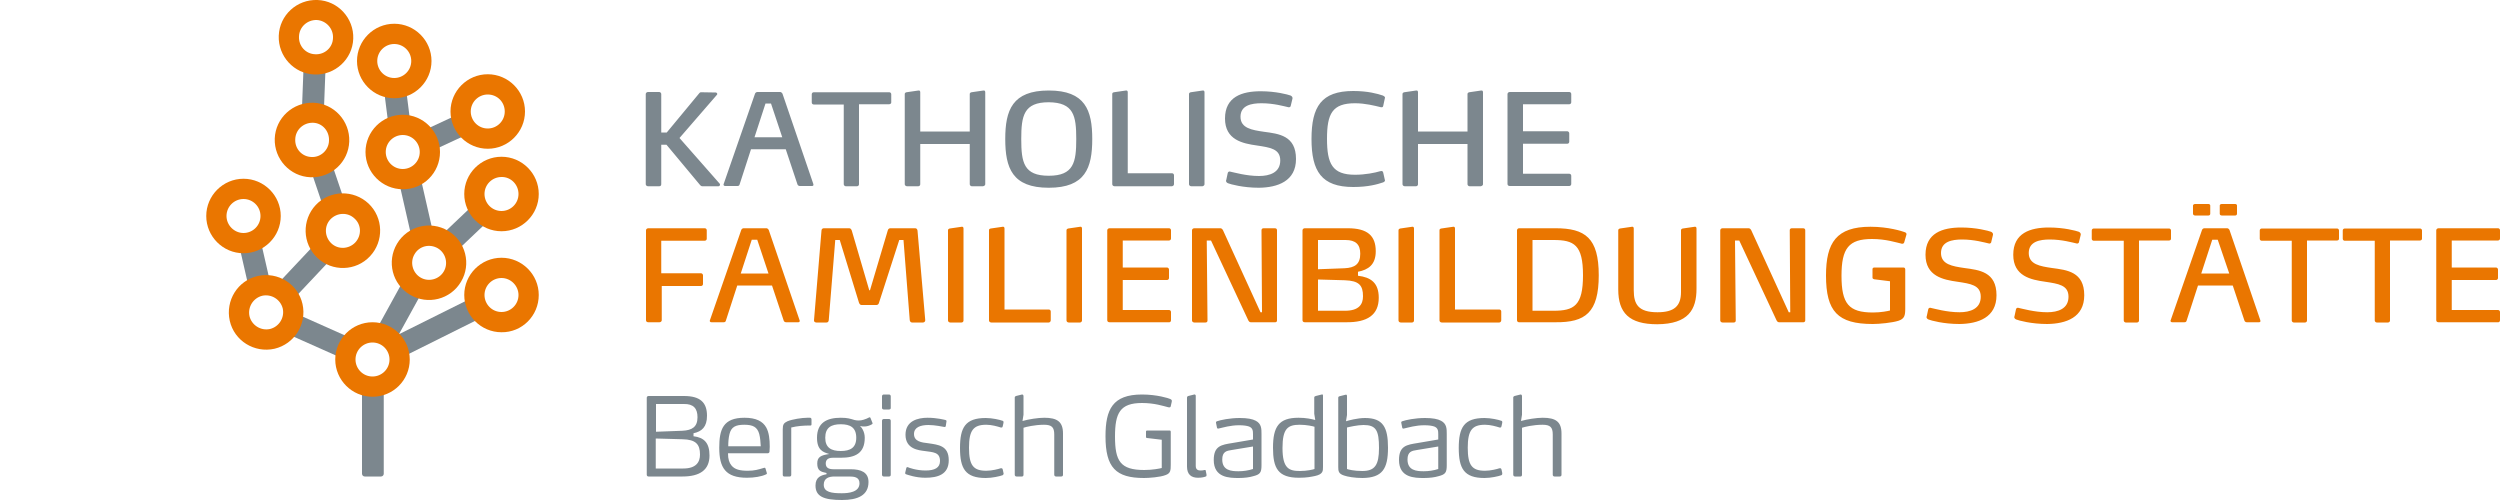 <?xml version="1.0" encoding="utf-8"?>
<!-- Generator: Adobe Illustrator 24.2.1, SVG Export Plug-In . SVG Version: 6.00 Build 0)  -->
<svg version="1.1" id="Ebene_1" xmlns="http://www.w3.org/2000/svg" xmlns:xlink="http://www.w3.org/1999/xlink" x="0px" y="0px"
	 viewBox="0 0 1000 200" style="enable-background:new 0 0 1000 200;" xml:space="preserve">
<style type="text/css">
	.st0{fill:#EA7600;}
	.st1{fill:#7C878E;}
</style>
<g>
	<path class="st0" d="M282.7,95.5v-3.4c0-0.5-0.4-0.8-0.8-0.8h-22.6c-0.5,0-0.9,0.4-0.9,0.8v36c0,0.5,0.4,0.8,0.9,0.8h4.5
		c0.5,0,0.9-0.4,0.9-0.8v-13.7h15.7c0.5,0,0.8-0.4,0.8-0.8v-3.5c0-0.4-0.4-0.8-0.8-0.8h-15.9v-13h17.3
		C282.3,96.3,282.7,96,282.7,95.5L282.7,95.5z M319.8,128l-12.3-36c-0.2-0.4-0.6-0.7-0.9-0.7h-9.2c-0.3,0-0.8,0.3-0.9,0.7L284,128
		c-0.1,0.2-0.1,0.3-0.1,0.3c0,0.4,0.3,0.6,0.7,0.6h4.9c0.4,0,0.7-0.2,0.8-0.5l4.6-14.2h13.9l4.7,14.1c0.1,0.3,0.5,0.6,0.9,0.6h4.9
		c0.4,0,0.6-0.2,0.6-0.6C319.9,128.3,319.9,128.2,319.8,128L319.8,128z M307.4,109.4h-11.1l4.4-13.5h2.2L307.4,109.4L307.4,109.4z
		 M367,92.2c-0.1-0.5-0.4-0.9-0.9-0.9h-10c-0.5,0-0.9,0.4-1,0.9l-7.1,23.9h-0.3l-7-23.9c-0.2-0.5-0.5-0.9-1-0.9h-10.2
		c-0.5,0-0.9,0.4-0.9,0.9l-3,35.9c-0.1,0.5,0.4,0.9,0.9,0.9h4.1c0.5,0,0.8-0.3,0.9-0.9l2.6-32.1h1.8l7.7,25.1c0.2,0.5,0.5,0.9,1,0.9
		h6c0.5,0,0.9-0.4,1-0.9l8.1-25.1h1.7l2.5,32.1c0.1,0.5,0.4,0.9,0.9,0.9h4.4c0.5,0,0.9-0.4,0.9-0.9L367,92.2L367,92.2z M385.4,128.2
		V91.4c0-0.4-0.2-0.8-0.7-0.7l-4.8,0.7c-0.4,0.1-0.7,0.3-0.7,0.7v36.1c0,0.4,0.4,0.8,0.9,0.8h4.5C385.1,129,385.4,128.6,385.4,128.2
		L385.4,128.2z M420.3,128.1v-3.5c0-0.5-0.4-0.8-0.8-0.8h-17.7V91.4c0-0.4-0.2-0.8-0.7-0.7l-4.8,0.7c-0.5,0.1-0.7,0.3-0.7,0.7v36.1
		c0,0.4,0.4,0.8,0.9,0.8h23C419.9,129,420.3,128.6,420.3,128.1L420.3,128.1z M432.8,128.2V91.4c0-0.4-0.2-0.8-0.7-0.7l-4.8,0.7
		c-0.4,0.1-0.7,0.3-0.7,0.7v36.1c0,0.4,0.4,0.8,0.9,0.8h4.5C432.4,129,432.8,128.6,432.8,128.2L432.8,128.2z M468.4,128.1v-3.3
		c0-0.5-0.4-0.8-0.8-0.8h-18.5v-12h17.7c0.5,0,0.8-0.4,0.8-0.8v-3.4c0-0.4-0.4-0.8-0.8-0.8h-17.7V96.2h18.5c0.5,0,0.8-0.4,0.8-0.8
		v-3.3c0-0.5-0.4-0.8-0.8-0.8h-23.8c-0.5,0-0.9,0.4-0.9,0.8v36c0,0.5,0.4,0.8,0.9,0.8h23.8C468,129,468.4,128.6,468.4,128.1
		L468.4,128.1z M510.8,128.2V92.1c0-0.5-0.3-0.8-0.9-0.8h-4.4c-0.5,0-0.9,0.2-0.9,0.8l0.2,32.8h-0.6l-15-32.8
		c-0.2-0.4-0.6-0.8-1-0.8h-10.5c-0.5,0-0.9,0.4-0.9,0.8v36.1c0,0.4,0.4,0.8,0.9,0.8h4.5c0.5,0,0.8-0.3,0.8-0.8l-0.3-32h1.7
		l14.9,31.9c0.2,0.4,0.5,0.8,1,0.8h9.6C510.5,129,510.8,128.6,510.8,128.2L510.8,128.2z M551.5,119.1c0-6-3.2-8.2-8.3-8.8v-1.6
		c4.1-0.8,7.1-2.8,7.1-8.2c0-6.2-3.3-9.2-11.2-9.2h-17.2c-0.5,0-0.9,0.4-0.9,0.8v36c0,0.5,0.4,0.8,0.9,0.8h16.5
		C546.9,129,551.5,126,551.5,119.1L551.5,119.1z M545.2,118.5c0,3.3-1.7,5.8-7.2,5.8h-10.8v-12.5l10.7,0.3
		C543.6,112.3,545.2,114.1,545.2,118.5L545.2,118.5z M544.1,101.5c0,4.2-2.2,5.6-6.3,5.8l-10.6,0.4V96h11
		C542.3,96,544.1,97.8,544.1,101.5L544.1,101.5z M565.6,128.2V91.4c0-0.4-0.2-0.8-0.7-0.7l-4.8,0.7c-0.4,0.1-0.7,0.3-0.7,0.7v36.1
		c0,0.4,0.4,0.8,0.9,0.8h4.5C565.3,129,565.6,128.6,565.6,128.2L565.6,128.2z M600.5,128.1v-3.5c0-0.5-0.4-0.8-0.8-0.8H582V91.4
		c0-0.4-0.2-0.8-0.7-0.7l-4.8,0.7c-0.5,0.1-0.7,0.3-0.7,0.7v36.1c0,0.4,0.4,0.8,0.9,0.8h23C600.1,129,600.5,128.6,600.5,128.1
		L600.5,128.1z M639.5,110.1c0-14.9-5.4-18.8-17.3-18.8h-14.6c-0.4,0-0.8,0.4-0.8,0.8v36c0,0.5,0.4,0.8,0.8,0.8h14.6
		C634.1,129,639.5,125.1,639.5,110.1L639.5,110.1z M633.2,110.1c0,12.2-3.6,14.2-11.8,14.2H613V96h8.4
		C629.6,96,633.2,97.9,633.2,110.1L633.2,110.1z M678.6,115.5V91.4c0-0.4-0.2-0.8-0.7-0.7l-4.8,0.7c-0.4,0.1-0.7,0.3-0.7,0.7v24.7
		c0,5.7-2.8,8.1-9.4,8.1c-7.7,0-9.5-3.2-9.5-8.8V91.4c0-0.4-0.2-0.8-0.7-0.7l-4.8,0.7c-0.4,0.1-0.7,0.3-0.7,0.7v23.7
		c0,9.3,4.3,13.9,15.6,13.9C675.4,129.6,678.6,123.8,678.6,115.5L678.6,115.5z M722.1,128.2V92.1c0-0.5-0.3-0.8-0.9-0.8h-4.4
		c-0.5,0-0.9,0.2-0.9,0.8l0.2,32.8h-0.6l-15-32.8c-0.2-0.4-0.6-0.8-1-0.8H689c-0.5,0-0.9,0.4-0.9,0.8v36.1c0,0.4,0.4,0.8,0.9,0.8
		h4.5c0.5,0,0.8-0.3,0.8-0.8l-0.3-32h1.7l14.9,31.9c0.2,0.4,0.5,0.8,1,0.8h9.6C721.7,129,722.1,128.6,722.1,128.2L722.1,128.2z
		 M762.5,94.1c0.1-0.3,0.1-0.4,0.1-0.4c0-0.5-0.3-0.7-0.9-0.9c-0.8-0.3-6.3-2.1-13.5-2.1c-13.6,0-17.8,6.3-17.8,19.5
		c0,14.4,4.7,19.4,18.7,19.4c2.7,0,7.8-0.5,10.3-1.3c2.4-0.8,2.7-2.1,2.7-4.9v-15.6c0-0.5-0.3-0.8-0.7-0.8h-11.7
		c-0.4,0-0.7,0.3-0.7,0.6v3.5c0,0.3,0.3,0.5,0.6,0.6l6.4,0.8v11.7c-0.7,0.2-3.6,0.8-6.8,0.8c-9.7,0-12.6-3.5-12.6-14.7
		c0-11,2.9-14.7,12.2-14.7c5.6,0,9.7,1.4,11.6,1.8c0.2,0.1,0.4,0.1,0.5,0.1c0.4,0,0.7-0.2,0.8-0.6L762.5,94.1L762.5,94.1z
		 M798.6,118.1c0-9.4-6.9-10.1-12.9-10.9c-4.7-0.7-9.3-1.4-9.3-6s4.4-5.4,8.4-5.4c4.9,0,9,1.2,10.8,1.6c0.4,0.1,0.9-0.2,0.9-0.6
		l0.7-2.9c0.1-0.5-0.3-1-0.8-1.2c-1.1-0.4-5.9-1.7-11.9-1.7c-7.5,0-14.3,2.2-14.3,10.9c0,8.6,7.1,10,12.8,10.8
		c5.2,0.8,9.3,1.3,9.3,6c0,4.8-4.2,6.2-8.5,6.2c-5.1,0-10.2-1.5-11.3-1.7c-0.3-0.1-0.4-0.1-0.4-0.1c-0.4,0-0.7,0.2-0.8,0.6l-0.6,2.8
		c-0.1,0.2-0.1,0.3-0.1,0.3c0,0.4,0.3,0.8,0.8,1c1,0.4,6,1.8,12.4,1.8C791.3,129.5,798.6,127,798.6,118.1L798.6,118.1z M833.7,118.1
		c0-9.4-6.9-10.1-12.9-10.9c-4.7-0.7-9.3-1.4-9.3-6s4.4-5.4,8.4-5.4c4.9,0,9,1.2,10.8,1.6c0.4,0.1,0.9-0.2,0.9-0.6l0.7-2.9
		c0.1-0.5-0.3-1-0.8-1.2c-1.1-0.4-5.9-1.7-11.9-1.7c-7.5,0-14.3,2.2-14.3,10.9c0,8.6,7.1,10,12.8,10.8c5.2,0.8,9.3,1.3,9.3,6
		c0,4.8-4.2,6.2-8.5,6.2c-5.1,0-10.2-1.5-11.3-1.7c-0.3-0.1-0.4-0.1-0.4-0.1c-0.4,0-0.7,0.2-0.8,0.6l-0.6,2.8
		c-0.1,0.2-0.1,0.3-0.1,0.3c0,0.4,0.3,0.8,0.8,1c1,0.4,6,1.8,12.4,1.8C826.4,129.5,833.7,127,833.7,118.1L833.7,118.1z M868.4,95.5
		v-3.3c0-0.5-0.4-0.8-0.8-0.8h-30.1c-0.5,0-0.8,0.4-0.8,0.8v3.3c0,0.5,0.4,0.8,0.8,0.8h12v31.9c0,0.4,0.4,0.8,0.8,0.8h4.5
		c0.5,0,0.8-0.4,0.8-0.8v-32h12C868.1,96.2,868.4,95.9,868.4,95.5L868.4,95.5z M904.1,128l-12.3-36c-0.2-0.4-0.6-0.7-0.9-0.7h-9.2
		c-0.3,0-0.8,0.3-0.9,0.7l-12.5,36c-0.1,0.2-0.1,0.3-0.1,0.3c0,0.4,0.3,0.6,0.7,0.6h4.9c0.4,0,0.7-0.2,0.8-0.5l4.6-14.2h13.9
		l4.7,14.1c0.1,0.3,0.5,0.6,0.9,0.6h4.9c0.4,0,0.6-0.2,0.6-0.6C904.1,128.3,904.1,128.2,904.1,128L904.1,128z M891.7,109.4h-11.2
		l4.4-13.5h2.2L891.7,109.4L891.7,109.4z M894.8,82.2c0-0.3-0.3-0.6-0.7-0.6h-5.4c-0.5,0-0.8,0.3-0.8,0.6v3.3c0,0.4,0.3,0.7,0.8,0.7
		h5.4c0.4,0,0.7-0.3,0.7-0.7V82.2L894.8,82.2z M884.1,82.2c0-0.3-0.3-0.6-0.7-0.6H878c-0.4,0-0.8,0.3-0.8,0.6v3.3
		c0,0.4,0.4,0.7,0.8,0.7h5.4c0.4,0,0.7-0.3,0.7-0.7V82.2L884.1,82.2z M935.6,95.5v-3.3c0-0.5-0.4-0.8-0.8-0.8h-30.1
		c-0.5,0-0.8,0.4-0.8,0.8v3.3c0,0.5,0.4,0.8,0.8,0.8h12v31.9c0,0.4,0.4,0.8,0.8,0.8h4.5c0.5,0,0.8-0.4,0.8-0.8v-32h12
		C935.3,96.2,935.6,95.9,935.6,95.5L935.6,95.5z M968.8,95.5v-3.3c0-0.5-0.4-0.8-0.8-0.8h-30.1c-0.5,0-0.8,0.4-0.8,0.8v3.3
		c0,0.5,0.4,0.8,0.8,0.8h12v31.9c0,0.4,0.4,0.8,0.8,0.8h4.5c0.5,0,0.8-0.4,0.8-0.8v-32h12C968.4,96.2,968.8,95.9,968.8,95.5
		L968.8,95.5z M1000,128.1v-3.3c0-0.5-0.4-0.8-0.8-0.8h-18.5v-12h17.7c0.5,0,0.8-0.4,0.8-0.8v-3.4c0-0.4-0.4-0.8-0.8-0.8h-17.7V96.2
		h18.5c0.5,0,0.8-0.4,0.8-0.8v-3.3c0-0.5-0.4-0.8-0.8-0.8h-23.8c-0.5,0-0.9,0.4-0.9,0.8v36c0,0.5,0.4,0.8,0.9,0.8h23.8
		C999.6,129,1000,128.6,1000,128.1L1000,128.1z"/>
	<path class="st1" d="M287.9,73.5l-16.1-18.3L286.7,38c0.2-0.2,0.2-0.3,0.2-0.4c0-0.3-0.3-0.6-0.6-0.6l-5.9-0.1
		c-0.3,0-0.6,0.2-0.7,0.4l-13,15.7h-2.2V37.6c0-0.4-0.4-0.8-0.8-0.8h-4.5c-0.5,0-0.9,0.4-0.9,0.8v36.1c0,0.4,0.4,0.8,0.9,0.8h4.5
		c0.5,0,0.8-0.3,0.8-0.8V57.9h2.1l13.5,16.2c0.2,0.2,0.5,0.4,0.8,0.4h6.5c0.3,0,0.6-0.3,0.6-0.6C288,73.8,288,73.6,287.9,73.5
		L287.9,73.5z M325.3,73.5l-12.3-36c-0.2-0.4-0.6-0.7-0.9-0.7h-9.2c-0.3,0-0.8,0.3-0.9,0.7l-12.5,36c-0.1,0.2-0.1,0.3-0.1,0.3
		c0,0.4,0.3,0.6,0.7,0.6h4.9c0.4,0,0.7-0.2,0.8-0.5l4.6-14.2h13.9l4.7,14.1c0.1,0.3,0.5,0.6,0.9,0.6h4.9c0.4,0,0.6-0.2,0.6-0.6
		C325.3,73.8,325.3,73.7,325.3,73.5L325.3,73.5z M312.9,54.9h-11.1l4.4-13.5h2.2L312.9,54.9L312.9,54.9z M356.5,41v-3.3
		c0-0.5-0.4-0.8-0.8-0.8h-30.2c-0.5,0-0.8,0.4-0.8,0.8V41c0,0.5,0.4,0.8,0.8,0.8h12v31.9c0,0.4,0.4,0.8,0.8,0.8h4.5
		c0.5,0,0.8-0.4,0.8-0.8v-32h12C356.1,41.7,356.5,41.4,356.5,41L356.5,41z M394.1,73.7V36.9c0-0.4-0.2-0.8-0.7-0.7l-4.8,0.7
		c-0.4,0.1-0.7,0.3-0.7,0.7v15h-19.8V36.9c0-0.4-0.2-0.8-0.7-0.7l-4.8,0.7c-0.4,0.1-0.7,0.3-0.7,0.7v36.1c0,0.4,0.4,0.8,0.9,0.8h4.5
		c0.5,0,0.8-0.4,0.8-0.8V57.6h19.8v16.1c0,0.4,0.4,0.8,0.8,0.8h4.5C393.7,74.4,394.1,74.1,394.1,73.7L394.1,73.7z M436.9,55.6
		c0-11.5-2.8-19.4-17.4-19.4s-17.4,7.9-17.4,19.4c0,11.6,2.8,19.5,17.4,19.5S436.9,67.2,436.9,55.6L436.9,55.6z M430.5,55.6
		c0,9.3-1,14.7-11,14.7s-11-5.3-11-14.7c0-9.3,1-14.7,11-14.7C429.5,41,430.5,46.3,430.5,55.6L430.5,55.6z M469.6,73.6v-3.5
		c0-0.5-0.4-0.8-0.8-0.8h-17.7V36.9c0-0.4-0.2-0.8-0.7-0.7l-4.8,0.7c-0.5,0.1-0.7,0.3-0.7,0.7v36.1c0,0.4,0.4,0.8,0.9,0.8h23
		C469.3,74.4,469.6,74.1,469.6,73.6L469.6,73.6z M481.8,73.7V36.9c0-0.4-0.2-0.8-0.7-0.7l-4.8,0.7c-0.4,0.1-0.7,0.3-0.7,0.7v36.1
		c0,0.4,0.4,0.8,0.9,0.8h4.5C481.4,74.4,481.8,74.1,481.8,73.7L481.8,73.7z M518.4,63.6c0-9.4-6.9-10.1-12.9-10.9
		c-4.7-0.7-9.3-1.4-9.3-6s4.4-5.4,8.4-5.4c4.9,0,9,1.2,10.8,1.6c0.4,0.1,0.9-0.2,0.9-0.6l0.7-2.9c0.1-0.5-0.3-1-0.8-1.2
		c-1.1-0.4-5.9-1.7-11.9-1.7c-7.5,0-14.3,2.2-14.3,10.9c0,8.6,7.1,10,12.8,10.8c5.2,0.8,9.3,1.3,9.3,6c0,4.8-4.2,6.2-8.5,6.2
		c-5.1,0-10.2-1.5-11.3-1.7c-0.3-0.1-0.4-0.1-0.4-0.1c-0.4,0-0.7,0.2-0.8,0.6l-0.6,2.8c-0.1,0.2-0.1,0.3-0.1,0.3
		c0,0.4,0.3,0.8,0.8,1c1,0.4,6,1.8,12.4,1.8C511,75,518.4,72.5,518.4,63.6L518.4,63.6z M553.9,71.8l-0.6-2.7
		c-0.1-0.5-0.4-0.7-0.7-0.7c-0.2,0-0.4,0.1-0.6,0.1c-2,0.6-5.9,1.4-10,1.4c-9.1,0-11.2-4.4-11.2-14.4s2.1-14.2,11.2-14.2
		c4.1,0,7.9,1,10,1.5c0.2,0.1,0.4,0.1,0.6,0.1c0.4,0,0.6-0.1,0.7-0.6l0.6-2.8c0.1-0.3,0.1-0.4,0.1-0.4c0-0.3-0.2-0.6-0.9-0.9
		c-2.1-0.7-5.9-1.8-11.8-1.8c-12.8,0-16.7,6.3-16.7,19.2s4,19.2,16.7,19.2c6,0,9.7-1.1,11.8-1.8c0.7-0.2,0.9-0.6,0.9-0.9
		C554,72,554,72,553.9,71.8L553.9,71.8z M593.2,73.7V36.9c0-0.4-0.2-0.8-0.7-0.7l-4.8,0.7c-0.4,0.1-0.7,0.3-0.7,0.7v15h-19.8V36.9
		c0-0.4-0.2-0.8-0.7-0.7l-4.8,0.7c-0.4,0.1-0.7,0.3-0.7,0.7v36.1c0,0.4,0.4,0.8,0.9,0.8h4.5c0.5,0,0.8-0.4,0.8-0.8V57.6H587v16.1
		c0,0.4,0.4,0.8,0.8,0.8h4.5C592.8,74.4,593.2,74.1,593.2,73.7L593.2,73.7z M628.5,73.6v-3.3c0-0.5-0.4-0.8-0.8-0.8h-18.5v-12h17.7
		c0.5,0,0.8-0.4,0.8-0.8v-3.4c0-0.4-0.4-0.8-0.8-0.8h-17.7V41.7h18.5c0.5,0,0.8-0.4,0.8-0.8v-3.3c0-0.5-0.4-0.8-0.8-0.8h-23.8
		c-0.5,0-0.9,0.4-0.9,0.8v36c0,0.5,0.4,0.8,0.9,0.8h23.8C628.1,74.4,628.5,74.1,628.5,73.6L628.5,73.6z"/>
	<path class="st1" d="M283.8,182.2c0-5.1-2.2-7.2-6.4-7.7v-1.2c3.3-0.7,5.4-2.5,5.4-7c0-5.3-2.7-7.9-9.2-7.9h-14.2
		c-0.4,0-0.7,0.3-0.7,0.7v30.8c0,0.4,0.3,0.7,0.7,0.7H273C279.9,190.6,283.8,188,283.8,182.2L283.8,182.2z M280,181.8
		c0,3.1-1.6,5.6-6.7,5.6h-11v-12l10.7,0.3C278.3,175.8,280,177.7,280,181.8L280,181.8z M279,166.9c0,3.9-2.2,5.2-6,5.4l-10.6,0.4
		v-11.1h11.1C277.4,161.5,279,163.4,279,166.9L279,166.9z M307.9,178.7c0-3-0.3-5.7-1.4-7.7c-1.4-2.5-4.1-3.9-8.7-3.9
		c-8.6,0-10.1,4.7-10.1,12c0,8,2.5,12,11.1,12c2.9,0,5.8-0.5,7.5-1.3c0.3-0.1,0.6-0.3,0.4-0.7l-0.5-1.7c-0.1-0.3-0.2-0.3-0.4-0.3
		c0,0-0.1,0-0.4,0.1c-2,0.6-3.6,1.1-6.3,1.1c-3.1,0-5.2-0.5-6.5-2.1c-0.9-1.1-1.4-2.5-1.4-4.9h16c0.2,0,0.6-0.3,0.6-0.6L307.9,178.7
		L307.9,178.7z M304.3,178.5h-13c0-1.6,0.1-3.3,0.5-4.9c0.7-2.8,2.4-3.7,5.9-3.7s5.2,0.9,6,3.7C304.1,175.2,304.2,176.8,304.3,178.5
		L304.3,178.5z M315.9,190.6c0.4,0,0.6-0.3,0.6-0.7V171c2.4-0.6,4.8-0.8,7.7-0.8c0.3,0,0.4-0.2,0.4-0.5v-1.9c0-0.6-0.4-0.7-0.6-0.7
		h-1.1c-2.1,0-6,0.6-7.9,1.4c-1.5,0.7-1.9,1.3-1.9,3.2v18.2c0,0.4,0.2,0.7,0.6,0.7L315.9,190.6L315.9,190.6z M349,169.2l-0.8-2
		c-0.1-0.2-0.2-0.3-0.3-0.3c0,0-0.1,0-0.3,0.1c-0.6,0.3-1.4,0.7-2.2,0.9c-0.6,0.2-1.3,0.3-2,0.3c-0.6,0-1.1-0.1-1.6-0.2
		c-1.7-0.5-2.7-0.9-5.5-0.9c-5.6,0-9.5,2-9.5,8c0,5,2.5,5.8,4.9,6.5c-3.4,0.5-4.8,1.2-4.8,3.8c0,2.9,1.4,3.3,3.7,3.8v0.5
		c-2.1,0.4-4.4,1.1-4.4,4.5c0,4.4,3.3,5.8,10.6,5.8c6.2,0,10.6-1.8,10.6-7.2c0-3.9-3-5.1-7.1-5.1h-6.8c-1.9,0-3.2-0.5-3.2-2.3
		c0-1.1,0.5-2.3,2.8-2.3h3.2c5.8,0,9.6-1.8,9.6-8c0-2.7-1.5-4.4-1.9-4.7c1,0.2,1,0.2,1.7,0.2c1,0,2.1-0.3,3.1-0.9
		c0.1-0.1,0.2-0.2,0.2-0.3C349.1,169.4,349.1,169.3,349,169.2L349,169.2z M342.5,175.1c0,4-2.4,5.3-6.2,5.3c-3.8,0-6.2-1.3-6.2-5.3
		c0-4.1,2.4-5.4,6.2-5.4C340.1,169.7,342.5,171,342.5,175.1L342.5,175.1z M343.8,193.3c0,3.6-4.4,4-7.1,4c-4,0-7.2-0.4-7.2-3.4
		c0-2.6,2-3.3,4.3-3.3h5.9C341.6,190.6,343.8,190.8,343.8,193.3L343.8,193.3z M356.3,189.9v-21.6c0-0.4-0.3-0.7-0.7-0.7h-2.1
		c-0.4,0-0.7,0.3-0.7,0.7v21.6c0,0.4,0.3,0.7,0.7,0.7h2.1C356.1,190.6,356.3,190.3,356.3,189.9L356.3,189.9z M356.3,163.2v-4.7
		c0-0.4-0.3-0.7-0.7-0.7h-2.1c-0.4,0-0.7,0.3-0.7,0.7v4.7c0,0.3,0.3,0.6,0.7,0.6h2.1C356.1,163.8,356.3,163.5,356.3,163.2
		L356.3,163.2z M379.5,184.1c0-5.9-4.2-6.2-8.2-6.8c-2.7-0.3-5.7-0.7-5.7-3.7c0-2.7,2.6-3.6,5.8-3.6c2.6,0,5.8,0.7,6.4,0.8
		c0.3,0,0.4-0.1,0.5-0.3l0.3-2c0-0.3-0.1-0.4-0.4-0.5c-0.5-0.1-3.4-0.9-7.2-0.9c-3.8,0-8.8,1.2-8.8,6.8c0,5.8,5.4,6.2,7.6,6.5
		c3.4,0.5,6.2,0.4,6.2,4c0,2.7-2.1,3.8-5.8,3.8c-3.7,0-6.9-1.2-7-1.3c-0.5-0.2-0.6,0.1-0.7,0.4l-0.4,1.7c-0.1,0.5,0.1,0.6,0.3,0.7
		c0.6,0.2,3.9,1.4,7.7,1.4C375.1,191.1,379.5,189.8,379.5,184.1L379.5,184.1z M401.4,189.2l-0.3-1.4c-0.1-0.3-0.2-0.5-0.5-0.5
		c0,0-0.1,0-0.3,0c-0.9,0.3-3.5,1-5.8,1c-5.2,0-6.9-2.2-6.9-9.2c0-6.9,1.7-9.2,6.9-9.2c2.2,0,4.5,0.7,5.5,1l0.3,0.1
		c0.1,0,0.2,0,0.3,0c0.3,0,0.4-0.1,0.5-0.5l0.3-1.4c0-0.2,0-0.3,0-0.3c0-0.4-0.3-0.5-0.4-0.5c-1.1-0.4-4.1-1.1-6.7-1.1
		c-8.2,0-10.3,3.8-10.3,12s2.1,12,10.3,12c2.6,0,5.6-0.7,6.7-1.1c0.1,0,0.4-0.2,0.4-0.6C401.5,189.4,401.5,189.4,401.4,189.2
		L401.4,189.2z M425.2,189.9v-16.5c0-4.7-2.3-6.3-7.5-6.3c-2.5,0-6.3,0.6-8.7,1.3l0.4-2.5v-7.5c0-0.3-0.3-0.7-0.6-0.6l-2.4,0.6
		c-0.3,0.1-0.5,0.3-0.5,0.6v30.9c0,0.4,0.3,0.7,0.7,0.7h2.2c0.4,0,0.6-0.3,0.6-0.7v-18.8c0.8-0.3,4.5-1.2,8.2-1.2
		c3.1,0,4.1,1,4.1,3.9v16.1c0,0.4,0.3,0.7,0.7,0.7h2.1C425,190.6,425.2,190.3,425.2,189.9L425.2,189.9z M468.7,160.7
		c0.1-0.6,0-0.8-0.6-1.1s-5.3-1.8-11.3-1.8c-11.8,0-14.6,6-14.6,16.7c0,12.5,4.1,16.7,15.4,16.7c1.8,0,6.5-0.3,8.7-1.2
		c1.9-0.7,2-1.8,2-4.2v-13c0-0.4-0.1-0.6-0.5-0.6h-9c-0.2,0-0.4,0.2-0.4,0.4v2.2c0,0.2,0.1,0.4,0.4,0.4l5.9,0.7v11.3
		c-0.7,0.2-3.7,0.8-7,0.8c-9.6,0-11.7-3.6-11.7-13.4c0-9.4,2-13.4,10.8-13.4c5,0,8.5,1.2,10.5,1.7c0.5,0.1,0.9,0.1,1-0.4
		L468.7,160.7L468.7,160.7z M482.6,189.8l-0.3-1.5c0-0.3-0.2-0.3-0.3-0.3h-0.2c-0.3,0.1-0.9,0.2-1.5,0.2c-0.9,0-2-0.2-2-1.8v-28.1
		c0-0.3-0.3-0.6-0.6-0.5l-2.4,0.6c-0.3,0.1-0.5,0.3-0.5,0.7v27.5c0,3.2,1.7,4.5,4.4,4.5c1.6,0,2.6-0.3,3.1-0.5
		c0.2-0.1,0.3-0.1,0.3-0.4C482.6,190,482.6,190,482.6,189.8L482.6,189.8z M504.6,186.1v-12.5c0-2.1,0-4.1-2.3-5.3
		c-1.3-0.7-3.3-1.1-6.4-1.1c-4,0-7.7,0.8-9.1,1.3c-0.1,0-0.5,0.2-0.4,0.6l0.4,2c0.1,0.3,0.3,0.4,0.7,0.3c1.8-0.4,4.7-1.3,8.1-1.3
		c1.9,0,3.1,0.2,4,0.5c1.5,0.6,1.6,1.7,1.6,3.1v2.1l-8.2,1.4c-4.4,0.7-7.5,1.1-7.5,6.8c0,7.1,6.2,7.2,10,7.2c2.3,0,4.4-0.3,5.7-0.7
		C504,189.8,504.6,189.1,504.6,186.1L504.6,186.1z M501.2,187.6c-1.8,0.6-3.9,0.9-5.8,0.9c-2.9,0-6.5-0.3-6.5-4.7
		c0-3.2,1.8-3.5,3.8-3.8l8.5-1.4V187.6L501.2,187.6z M529.2,186.8v-28.5c0-0.3-0.1-0.7-0.5-0.5l-2.4,0.6c-0.3,0.1-0.6,0.2-0.6,0.6
		v6.5l0.4,2.5c-1.5-0.4-3.7-0.9-6.7-0.9c-7.9,0-10.2,3.6-10.2,12c0,8.2,2,12,10.4,12c3.2,0,4.9-0.4,6.4-0.7
		C529.2,189.7,529.2,188.4,529.2,186.8L529.2,186.8z M525.8,187.6c-0.5,0.2-3,0.8-5.8,0.8c-4.4,0-7-1-7-9.2c0-7.8,2.1-9.3,6.9-9.3
		c2.8,0,5.3,0.6,5.9,0.8V187.6L525.8,187.6z M555.2,179.1c0-8.2-2-11.9-9.2-11.9c-3,0-6.7,1-7.6,1.3l0.4-2.5v-7.6
		c0-0.3-0.2-0.7-0.6-0.5l-2.4,0.6c-0.3,0.1-0.5,0.2-0.5,0.6v27.7c0,1.6,0.1,2.7,2.3,3.4c1.4,0.5,4.3,1,7.4,1
		C552.9,191.1,555.2,187.6,555.2,179.1L555.2,179.1z M551.6,179.2c0,6.9-1.7,9.2-6.7,9.2c-3.3,0-5.6-0.6-6.1-0.8V171
		c0.8-0.2,4.2-1,6.6-1C550.4,170,551.6,172.1,551.6,179.2L551.6,179.2z M578.7,186.1v-12.5c0-2.1,0-4.1-2.3-5.3
		c-1.3-0.7-3.3-1.1-6.4-1.1c-4,0-7.7,0.8-9.1,1.3c-0.1,0-0.5,0.2-0.4,0.6l0.4,2c0.1,0.3,0.3,0.4,0.7,0.3c1.8-0.4,4.7-1.3,8.1-1.3
		c1.9,0,3.1,0.2,4,0.5c1.5,0.6,1.6,1.7,1.6,3.1v2.1l-8.2,1.4c-4.4,0.7-7.5,1.1-7.5,6.8c0,7.1,6.2,7.2,10,7.2c2.3,0,4.4-0.3,5.7-0.7
		C578.1,189.8,578.7,189.1,578.7,186.1L578.7,186.1z M575.3,187.6c-1.8,0.6-3.9,0.9-5.8,0.9c-2.9,0-6.5-0.3-6.5-4.7
		c0-3.2,1.8-3.5,3.8-3.8l8.5-1.4V187.6L575.3,187.6z M600.9,189.2l-0.3-1.4c-0.1-0.3-0.2-0.5-0.5-0.5c0,0-0.1,0-0.3,0
		c-0.9,0.3-3.5,1-5.8,1c-5.2,0-6.9-2.2-6.9-9.2c0-6.9,1.7-9.2,6.9-9.2c2.2,0,4.5,0.7,5.5,1l0.3,0.1c0.1,0,0.2,0,0.3,0
		c0.3,0,0.4-0.1,0.5-0.5l0.3-1.4c0-0.2,0-0.3,0-0.3c0-0.4-0.3-0.5-0.4-0.5c-1.1-0.4-4.1-1.1-6.7-1.1c-8.2,0-10.3,3.8-10.3,12
		s2.1,12,10.3,12c2.6,0,5.6-0.7,6.7-1.1c0.1,0,0.4-0.2,0.4-0.6C600.9,189.4,600.9,189.4,600.9,189.2L600.9,189.2z M624.6,189.9
		v-16.5c0-4.7-2.3-6.3-7.5-6.3c-2.5,0-6.3,0.6-8.7,1.3l0.4-2.5v-7.5c0-0.3-0.3-0.7-0.6-0.6l-2.4,0.6c-0.3,0.1-0.5,0.3-0.5,0.6v30.9
		c0,0.4,0.3,0.7,0.7,0.7h2.2c0.4,0,0.6-0.3,0.6-0.7v-18.8c0.8-0.3,4.5-1.2,8.2-1.2c3.1,0,4.1,1,4.1,3.9v16.1c0,0.4,0.3,0.7,0.7,0.7
		h2.1C624.4,190.6,624.6,190.3,624.6,189.9L624.6,189.9z"/>
	<g>
		<path class="st1" d="M153.5,189.5c0,0.6-0.5,1.1-1.1,1.1h-6.5c-0.6,0-1.1-0.5-1.1-1.1v-33.6c0-0.6,0.5-1.1,1.1-1.1h6.5
			c0.6,0,1.1,0.5,1.1,1.1V189.5z"/>
		
			<rect x="156.6" y="126" transform="matrix(0.895 -0.446 0.446 0.895 -39.687 92.221)" class="st1" width="38.8" height="8.8"/>
		
			<rect x="147.3" y="119.9" transform="matrix(0.482 -0.876 0.876 0.482 -26.184 204.357)" class="st1" width="24.8" height="8.8"/>
		
			<rect x="124" y="121" transform="matrix(0.407 -0.914 0.914 0.407 -46.916 197.281)" class="st1" width="8.8" height="27.5"/>
		
			<rect x="97.8" y="98.1" transform="matrix(0.975 -0.223 0.223 0.975 -21.317 25.465)" class="st1" width="8.8" height="18.2"/>
		
			<rect x="107.7" y="105" transform="matrix(0.685 -0.728 0.728 0.685 -41.581 122.588)" class="st1" width="26.7" height="8.8"/>
		
			<rect x="175.5" y="86.9" transform="matrix(0.725 -0.688 0.688 0.725 -11.77 153.042)" class="st1" width="20.7" height="8.8"/>
		
			<rect x="162.4" y="71.2" transform="matrix(0.975 -0.222 0.222 0.975 -14.596 39.211)" class="st1" width="8.8" height="26.4"/>
		
			<rect x="126.6" y="64.6" transform="matrix(0.947 -0.321 0.321 0.947 -16.815 46.025)" class="st1" width="8.8" height="18.7"/>
		
			<rect x="170.2" y="49.1" transform="matrix(0.907 -0.421 0.421 0.907 -6.07 79.516)" class="st1" width="13.7" height="8.8"/>
		<rect x="154.8" y="38.1" transform="matrix(0.992 -0.126 0.126 0.992 -4.412 20.452)" class="st1" width="8.8" height="13.9"/>
		
			<rect x="116.2" y="30.1" transform="matrix(3.839334e-02 -0.999 0.999 3.839334e-02 86.243 158.705)" class="st1" width="18.7" height="8.8"/>
		<path class="st0" d="M176,60.8c0-8.2-6.7-14.9-14.9-14.9c-8.2,0-14.9,6.7-14.9,14.9s6.7,14.9,14.9,14.9
			C169.3,75.8,176,69.1,176,60.8L176,60.8z M167.9,60.8c0,3.8-3.1,6.8-6.8,6.8c-3.8,0-6.8-3.1-6.8-6.8c0-3.8,3.1-6.8,6.8-6.8
			C164.9,54,167.9,57.1,167.9,60.8L167.9,60.8z"/>
		<path class="st0" d="M215.5,118c0-8.2-6.7-14.9-14.9-14.9c-8.2,0-14.9,6.7-14.9,14.9s6.7,14.9,14.9,14.9
			C208.8,133,215.5,126.3,215.5,118L215.5,118z M207.4,118c0,3.8-3.1,6.8-6.8,6.8c-3.8,0-6.8-3.1-6.8-6.8c0-3.8,3.1-6.8,6.8-6.8
			C204.3,111.2,207.4,114.3,207.4,118L207.4,118z"/>
		<path class="st0" d="M215.5,77.6c0-8.2-6.7-14.9-14.9-14.9c-8.2,0-14.9,6.7-14.9,14.9s6.7,14.9,14.9,14.9
			C208.8,92.5,215.5,85.8,215.5,77.6L215.5,77.6z M207.4,77.6c0,3.8-3.1,6.8-6.8,6.8c-3.8,0-6.8-3.1-6.8-6.8c0-3.8,3.1-6.8,6.8-6.8
			C204.3,70.7,207.4,73.8,207.4,77.6L207.4,77.6z"/>
		<path class="st0" d="M172.6,24.4c0-8.2-6.7-14.9-14.9-14.9s-14.9,6.7-14.9,14.9s6.7,14.9,14.9,14.9S172.6,32.6,172.6,24.4
			L172.6,24.4z M164.5,24.4c0,3.8-3.1,6.8-6.8,6.8c-3.8,0-6.8-3.1-6.8-6.8c0-3.8,3.1-6.8,6.8-6.8C161.4,17.6,164.5,20.6,164.5,24.4
			L164.5,24.4z"/>
		<path class="st0" d="M210,44.6c0-8.2-6.7-14.9-14.9-14.9c-8.2,0-14.9,6.7-14.9,14.9s6.7,14.9,14.9,14.9
			C203.3,59.5,210,52.8,210,44.6L210,44.6z M201.9,44.6c0,3.8-3.1,6.8-6.8,6.8c-3.8,0-6.8-3.1-6.8-6.8c0-3.8,3.1-6.8,6.8-6.8
			C198.9,37.8,201.9,40.8,201.9,44.6L201.9,44.6z"/>
		<path class="st0" d="M163.9,143.8c0-8.2-6.7-14.9-14.9-14.9c-8.2,0-14.9,6.7-14.9,14.9s6.7,14.9,14.9,14.9
			S163.9,152.1,163.9,143.8L163.9,143.8z M155.8,143.8c0,3.8-3.1,6.8-6.8,6.8c-3.8,0-6.8-3.1-6.8-6.8c0-3.8,3.1-6.8,6.8-6.8
			C152.8,137,155.8,140.1,155.8,143.8L155.8,143.8z"/>
		<path class="st0" d="M179.2,92.3c-7.1-4.2-16.2-1.9-20.4,5.2c-4.2,7.1-1.9,16.2,5.2,20.4c7.1,4.2,16.2,1.9,20.4-5.2
			C188.6,105.7,186.3,96.5,179.2,92.3L179.2,92.3z M175.1,99.3c3.2,1.9,4.3,6.1,2.4,9.3c-1.9,3.2-6.1,4.3-9.3,2.4s-4.3-6.1-2.4-9.3
			C167.7,98.4,171.8,97.4,175.1,99.3L175.1,99.3z"/>
		<path class="st0" d="M112.3,86.4c0-8.2-6.7-14.9-14.9-14.9s-14.9,6.7-14.9,14.9s6.7,14.9,14.9,14.9S112.3,94.6,112.3,86.4
			L112.3,86.4z M104.2,86.4c0,3.8-3.1,6.8-6.8,6.8c-3.7,0-6.8-3.1-6.8-6.8c0-3.8,3.1-6.8,6.8-6.8C101.1,79.6,104.2,82.6,104.2,86.4
			L104.2,86.4z"/>
		<path class="st0" d="M148,102.5c5.6-6,5.4-15.4-0.6-21.1c-6-5.6-15.4-5.4-21.1,0.6c-5.6,6-5.4,15.4,0.6,21.1
			C132.9,108.8,142.4,108.5,148,102.5L148,102.5z M142.1,97c-2.6,2.7-6.9,2.9-9.6,0.3s-2.9-6.9-0.3-9.6c2.6-2.7,6.9-2.9,9.6-0.3
			C144.6,89.9,144.7,94.2,142.1,97L142.1,97z"/>
		<path class="st0" d="M121,121.6c-1.8-8-9.8-13-17.9-11.2c-8,1.8-13,9.8-11.2,17.9c1.8,8,9.8,13,17.9,11.2
			C117.8,137.6,122.8,129.6,121,121.6L121,121.6z M113.1,123.4c0.8,3.7-1.5,7.3-5.1,8.2c-3.7,0.8-7.3-1.5-8.2-5.1
			c-0.8-3.7,1.5-7.3,5.1-8.2C108.6,117.5,112.2,119.8,113.1,123.4L113.1,123.4z"/>
		<path class="st0" d="M141.3,15.5C141.6,7.3,135.2,0.3,127,0c-8.3-0.3-15.2,6.1-15.5,14.3s6.1,15.2,14.3,15.5
			C134,30.1,141,23.7,141.3,15.5L141.3,15.5z M133.2,15.2c-0.1,3.8-3.3,6.7-7.1,6.5c-3.8-0.1-6.7-3.3-6.5-7.1
			c0.1-3.8,3.3-6.7,7.1-6.6C130.4,8.2,133.4,11.4,133.2,15.2L133.2,15.2z"/>
		<path class="st0" d="M139.7,56.6c0.3-8.2-6.1-15.2-14.3-15.5s-15.2,6.1-15.5,14.3s6.1,15.2,14.3,15.5
			C132.5,71.2,139.4,64.8,139.7,56.6L139.7,56.6z M131.6,56.3c-0.1,3.7-3.3,6.7-7,6.5c-3.8-0.1-6.7-3.3-6.5-7.1
			c0.1-3.8,3.3-6.7,7.1-6.6S131.8,52.5,131.6,56.3L131.6,56.3z"/>
	</g>
</g>
</svg>

